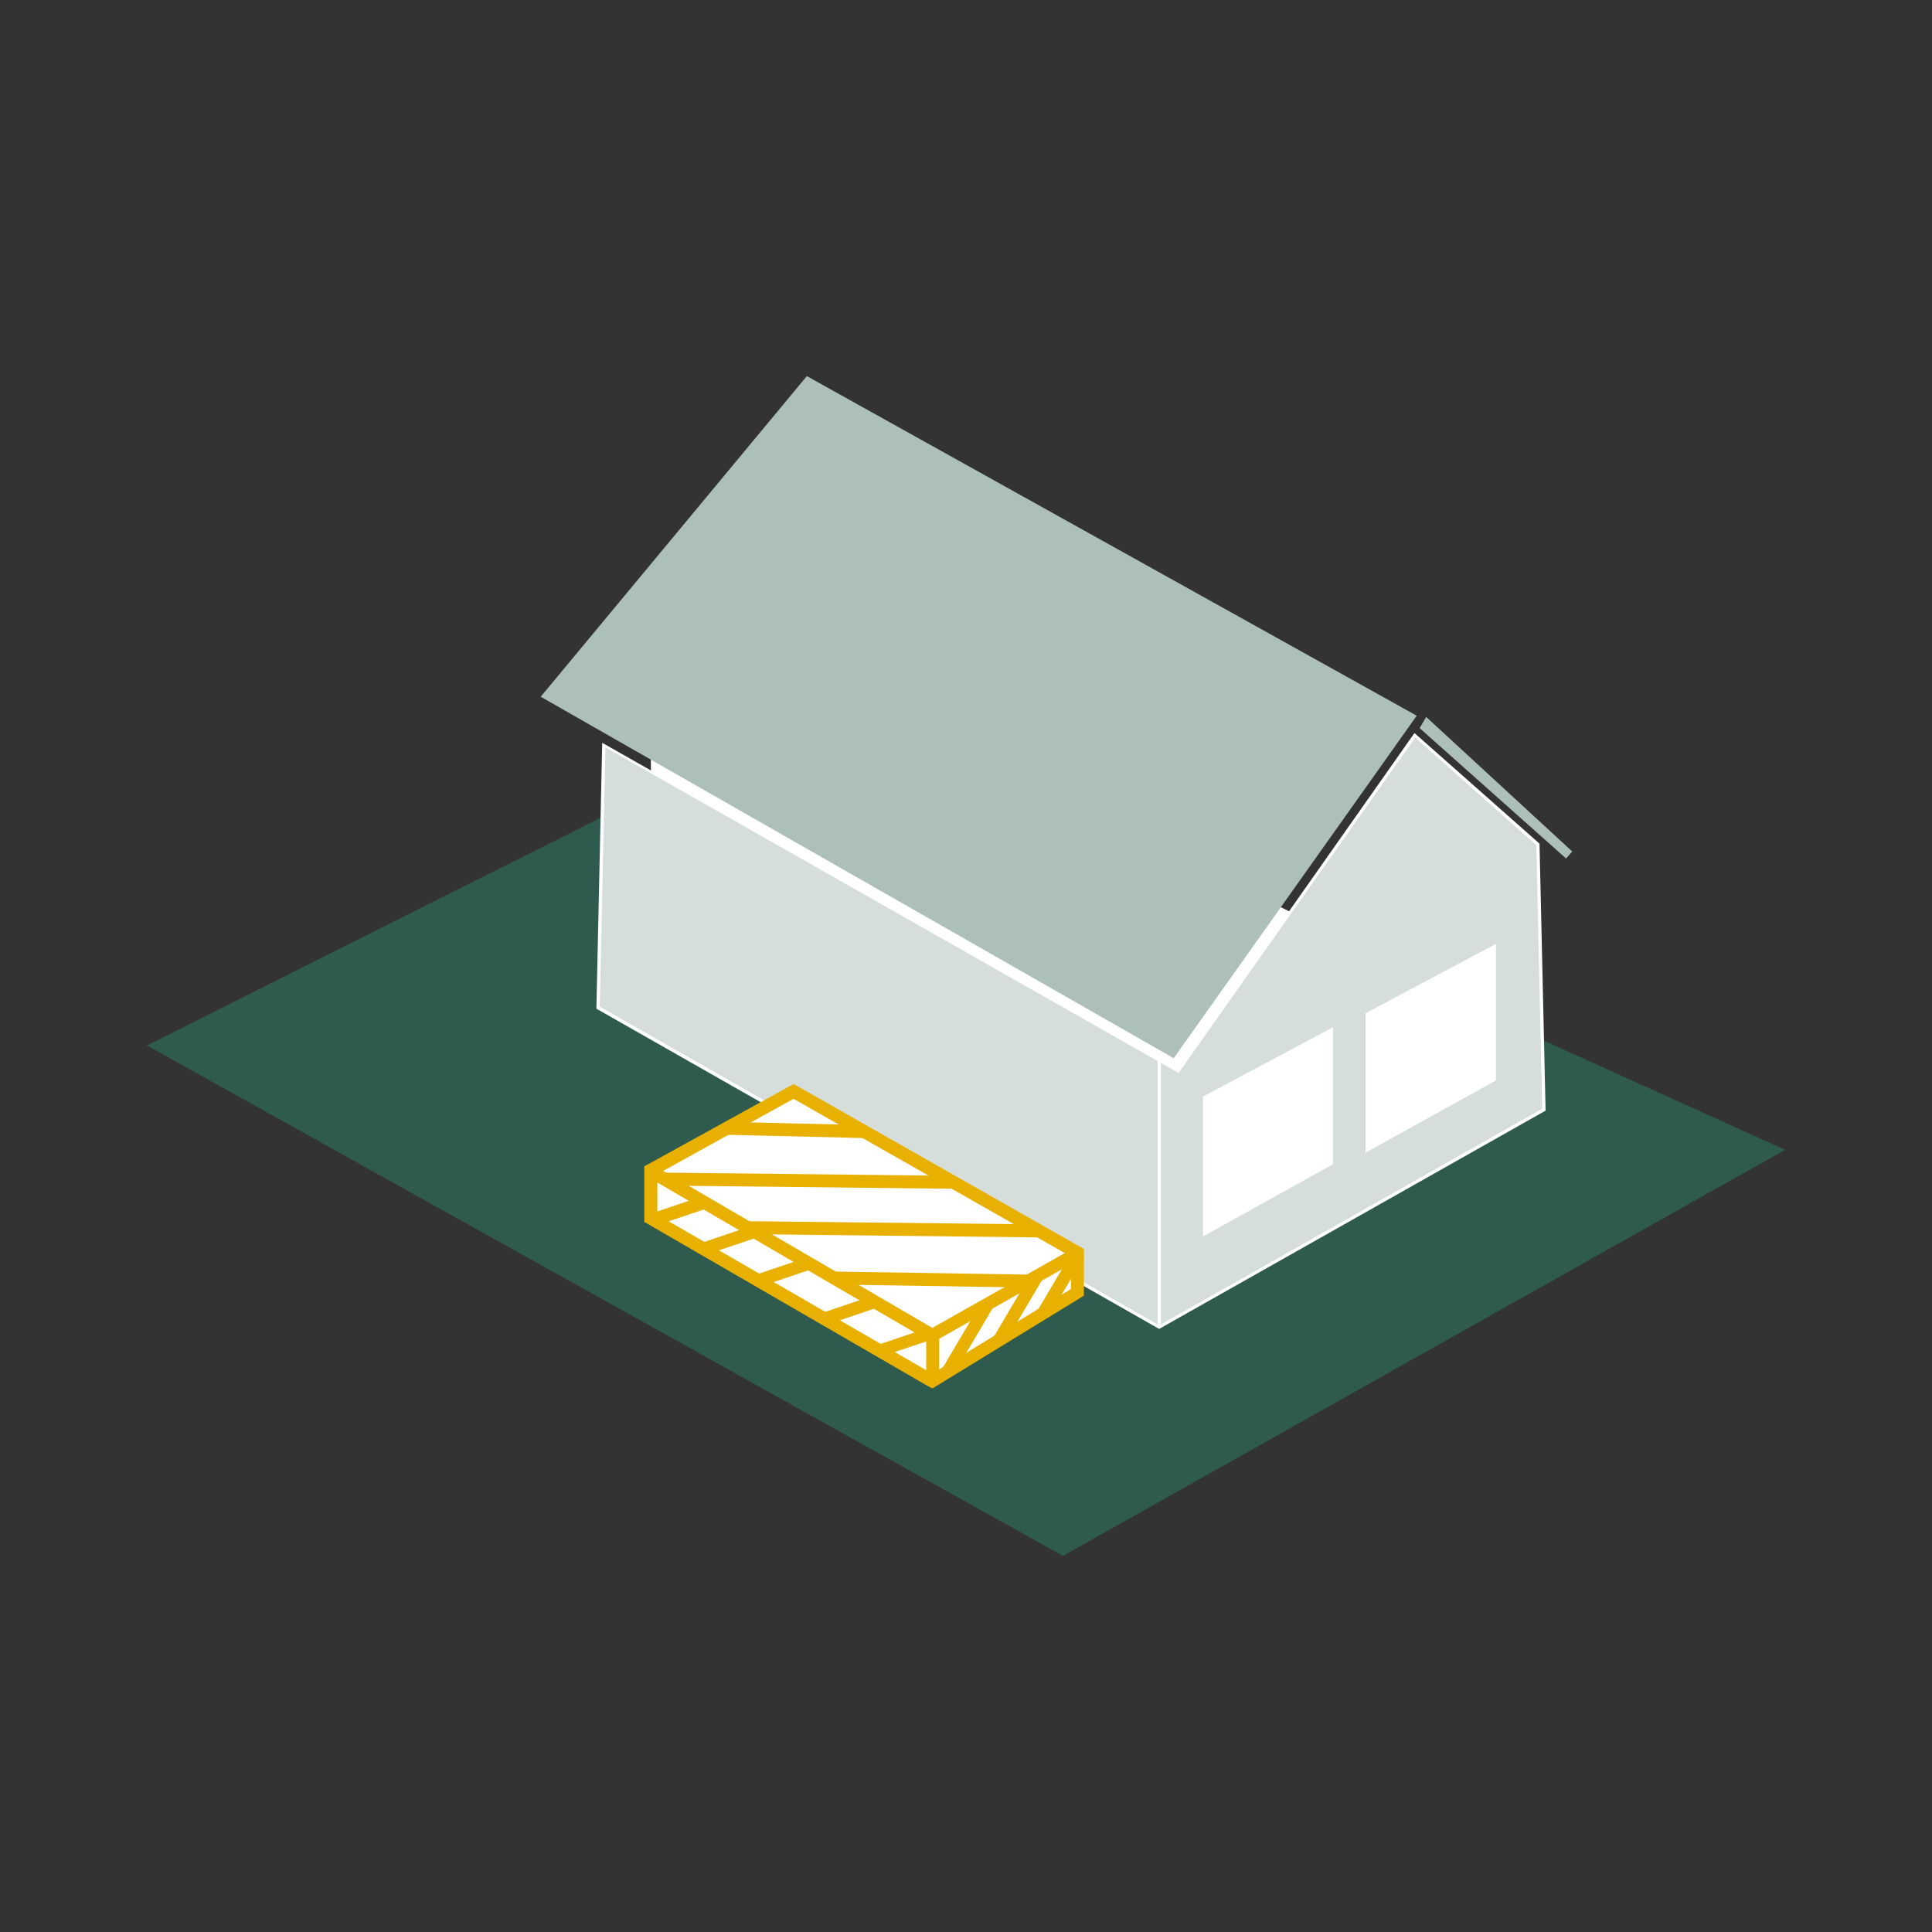 <svg id="Ebene_1" data-name="Ebene 1" xmlns="http://www.w3.org/2000/svg" width="400" height="400" viewBox="0 0 400 400"><rect x="0" y="0" width="400" height="400" fill="#333333" stroke="none"/><polygon points="30.42 216.45 220.07 322.13 369.58 238.06 168.65 147.08 30.42 216.45" style="fill:#2c7760;opacity:0.6;isolation:isolate"/><polygon points="295.28 148.44 293.92 150.75 324.24 177.74 325.52 176.29 295.28 148.44" style="fill:#acbfb8"/><polygon points="134.76 153.65 134.76 168.6 243.34 227.63 270.93 190.64 153.47 133.23 134.76 153.65" style="fill:#fff"/><polygon points="123.82 208.58 240.01 274.79 319.63 229.68 318.43 174.75 292.89 152.2 243.94 221.82 125.02 154.33 123.82 208.58" style="fill:#d5dedb"/><path d="M240,275.13l-.17-.08L123.48,208.84v-.17l1.2-54.85.51.26L243.85,221.4l49-69.63,25.89,22.9L320,229.94ZM124.16,208.41l115.85,66,79.28-44.85-1.2-54.59L293,152.71l-49,69.46-.25-.18L125.36,154.76Z" style="fill:#fff"/><polygon points="293.32 148.18 167.05 77.87 111.95 144.25 243 219.09 293.32 148.18" style="fill:#acbfb8"/><rect x="239.67" y="219.09" width="0.68" height="55.7" style="fill:#fff"/><polygon points="249.06 227.03 249.06 256 275.97 241.05 275.97 212.68 249.06 227.03" style="fill:#fff"/><polygon points="282.72 209.78 282.72 238.65 309.72 223.7 309.72 195.43 282.72 209.78" style="fill:#fff"/><polygon points="134.8 252.08 134.8 242.17 164.36 225.86 223.13 259.26 223.13 267.46 193.06 285.83 134.8 252.08" style="fill:#fff"/><g id="Linien"><path d="M193,286.32l-.17-.08-58.44-33.83V242.07l29.91-16.49.17.09,58.94,33.49v8.54ZM135.1,252.07,193,285.56l29.73-18.12v-7.86l-58.43-33.23L135.1,242.5Z" style="fill:#e8b000;stroke:#e8b000;stroke-miterlimit:10;stroke-width:2px"/><polygon points="193.02 276.84 192.86 276.76 135.1 243.09 135.44 242.5 193.02 276.08 222.54 259.41 222.88 259.93 193.02 276.84" style="fill:#e8b000;stroke:#e8b000;stroke-miterlimit:10;stroke-width:2px"/><rect x="192.76" y="276.41" width="0.68" height="8.56" style="fill:#e8b000;stroke:#e8b000;stroke-miterlimit:10;stroke-width:2px"/><rect x="136.05" y="249.8" width="8.46" height="0.68" transform="matrix(0.95, -0.32, 0.32, 0.95, -72.56, 57.92)" style="fill:#e8b000;stroke:#e8b000;stroke-miterlimit:10;stroke-width:2px"/><rect x="145.8" y="256.3" width="11.24" height="0.62" transform="translate(-74.04 61.82) rotate(-18.63)" style="fill:#e8b000;stroke:#e8b000;stroke-miterlimit:10;stroke-width:2px"/><rect x="157.05" y="263.05" width="10.36" height="0.62" transform="translate(-75.63 65.62) rotate(-18.63)" style="fill:#e8b000;stroke:#e8b000;stroke-miterlimit:10;stroke-width:2px"/><rect x="170.78" y="270.98" width="10.22" height="0.62" transform="translate(-77.45 70.4) rotate(-18.63)" style="fill:#e8b000;stroke:#e8b000;stroke-miterlimit:10;stroke-width:2px"/><rect x="182.17" y="277.65" width="10.16" height="0.53" transform="translate(-78.97 74.38) rotate(-18.63)" style="fill:#e8b000;stroke:#e8b000;stroke-miterlimit:10;stroke-width:2px"/><rect x="192.95" y="276.59" width="14.93" height="0.62" transform="translate(-139.93 308.57) rotate(-59.42)" style="fill:#e8b000;stroke:#e8b000;stroke-miterlimit:10;stroke-width:2px"/><rect x="203.84" y="270.42" width="14" height="0.62" transform="translate(-129.5 314.52) rotate(-59.42)" style="fill:#e8b000;stroke:#e8b000;stroke-miterlimit:10;stroke-width:2px"/><rect x="213.24" y="265.48" width="12.7" height="0.62" transform="translate(-120.94 319.63) rotate(-59.42)" style="fill:#e8b000;stroke:#e8b000;stroke-miterlimit:10;stroke-width:2px"/><polygon points="173.16 264.95 173.17 264.27 213.8 264.91 213.79 265.59 173.16 264.95" style="fill:#e8b000;stroke:#e8b000;stroke-miterlimit:10;stroke-width:2px"/><polygon points="151.15 233.96 151.16 233.28 177.93 233.92 177.93 234.6 151.15 233.96" style="fill:#e8b000;stroke:#e8b000;stroke-miterlimit:10;stroke-width:2px"/><polygon points="155.89 254.53 155.89 253.85 214.24 254.49 214.23 255.18 155.89 254.53" style="fill:#e8b000;stroke:#e8b000;stroke-miterlimit:10;stroke-width:2px"/><polygon points="138.53 244.47 138.54 243.79 196.44 244.43 196.43 245.11 138.53 244.47" style="fill:#e8b000;stroke:#e8b000;stroke-miterlimit:10;stroke-width:2px"/></g></svg>